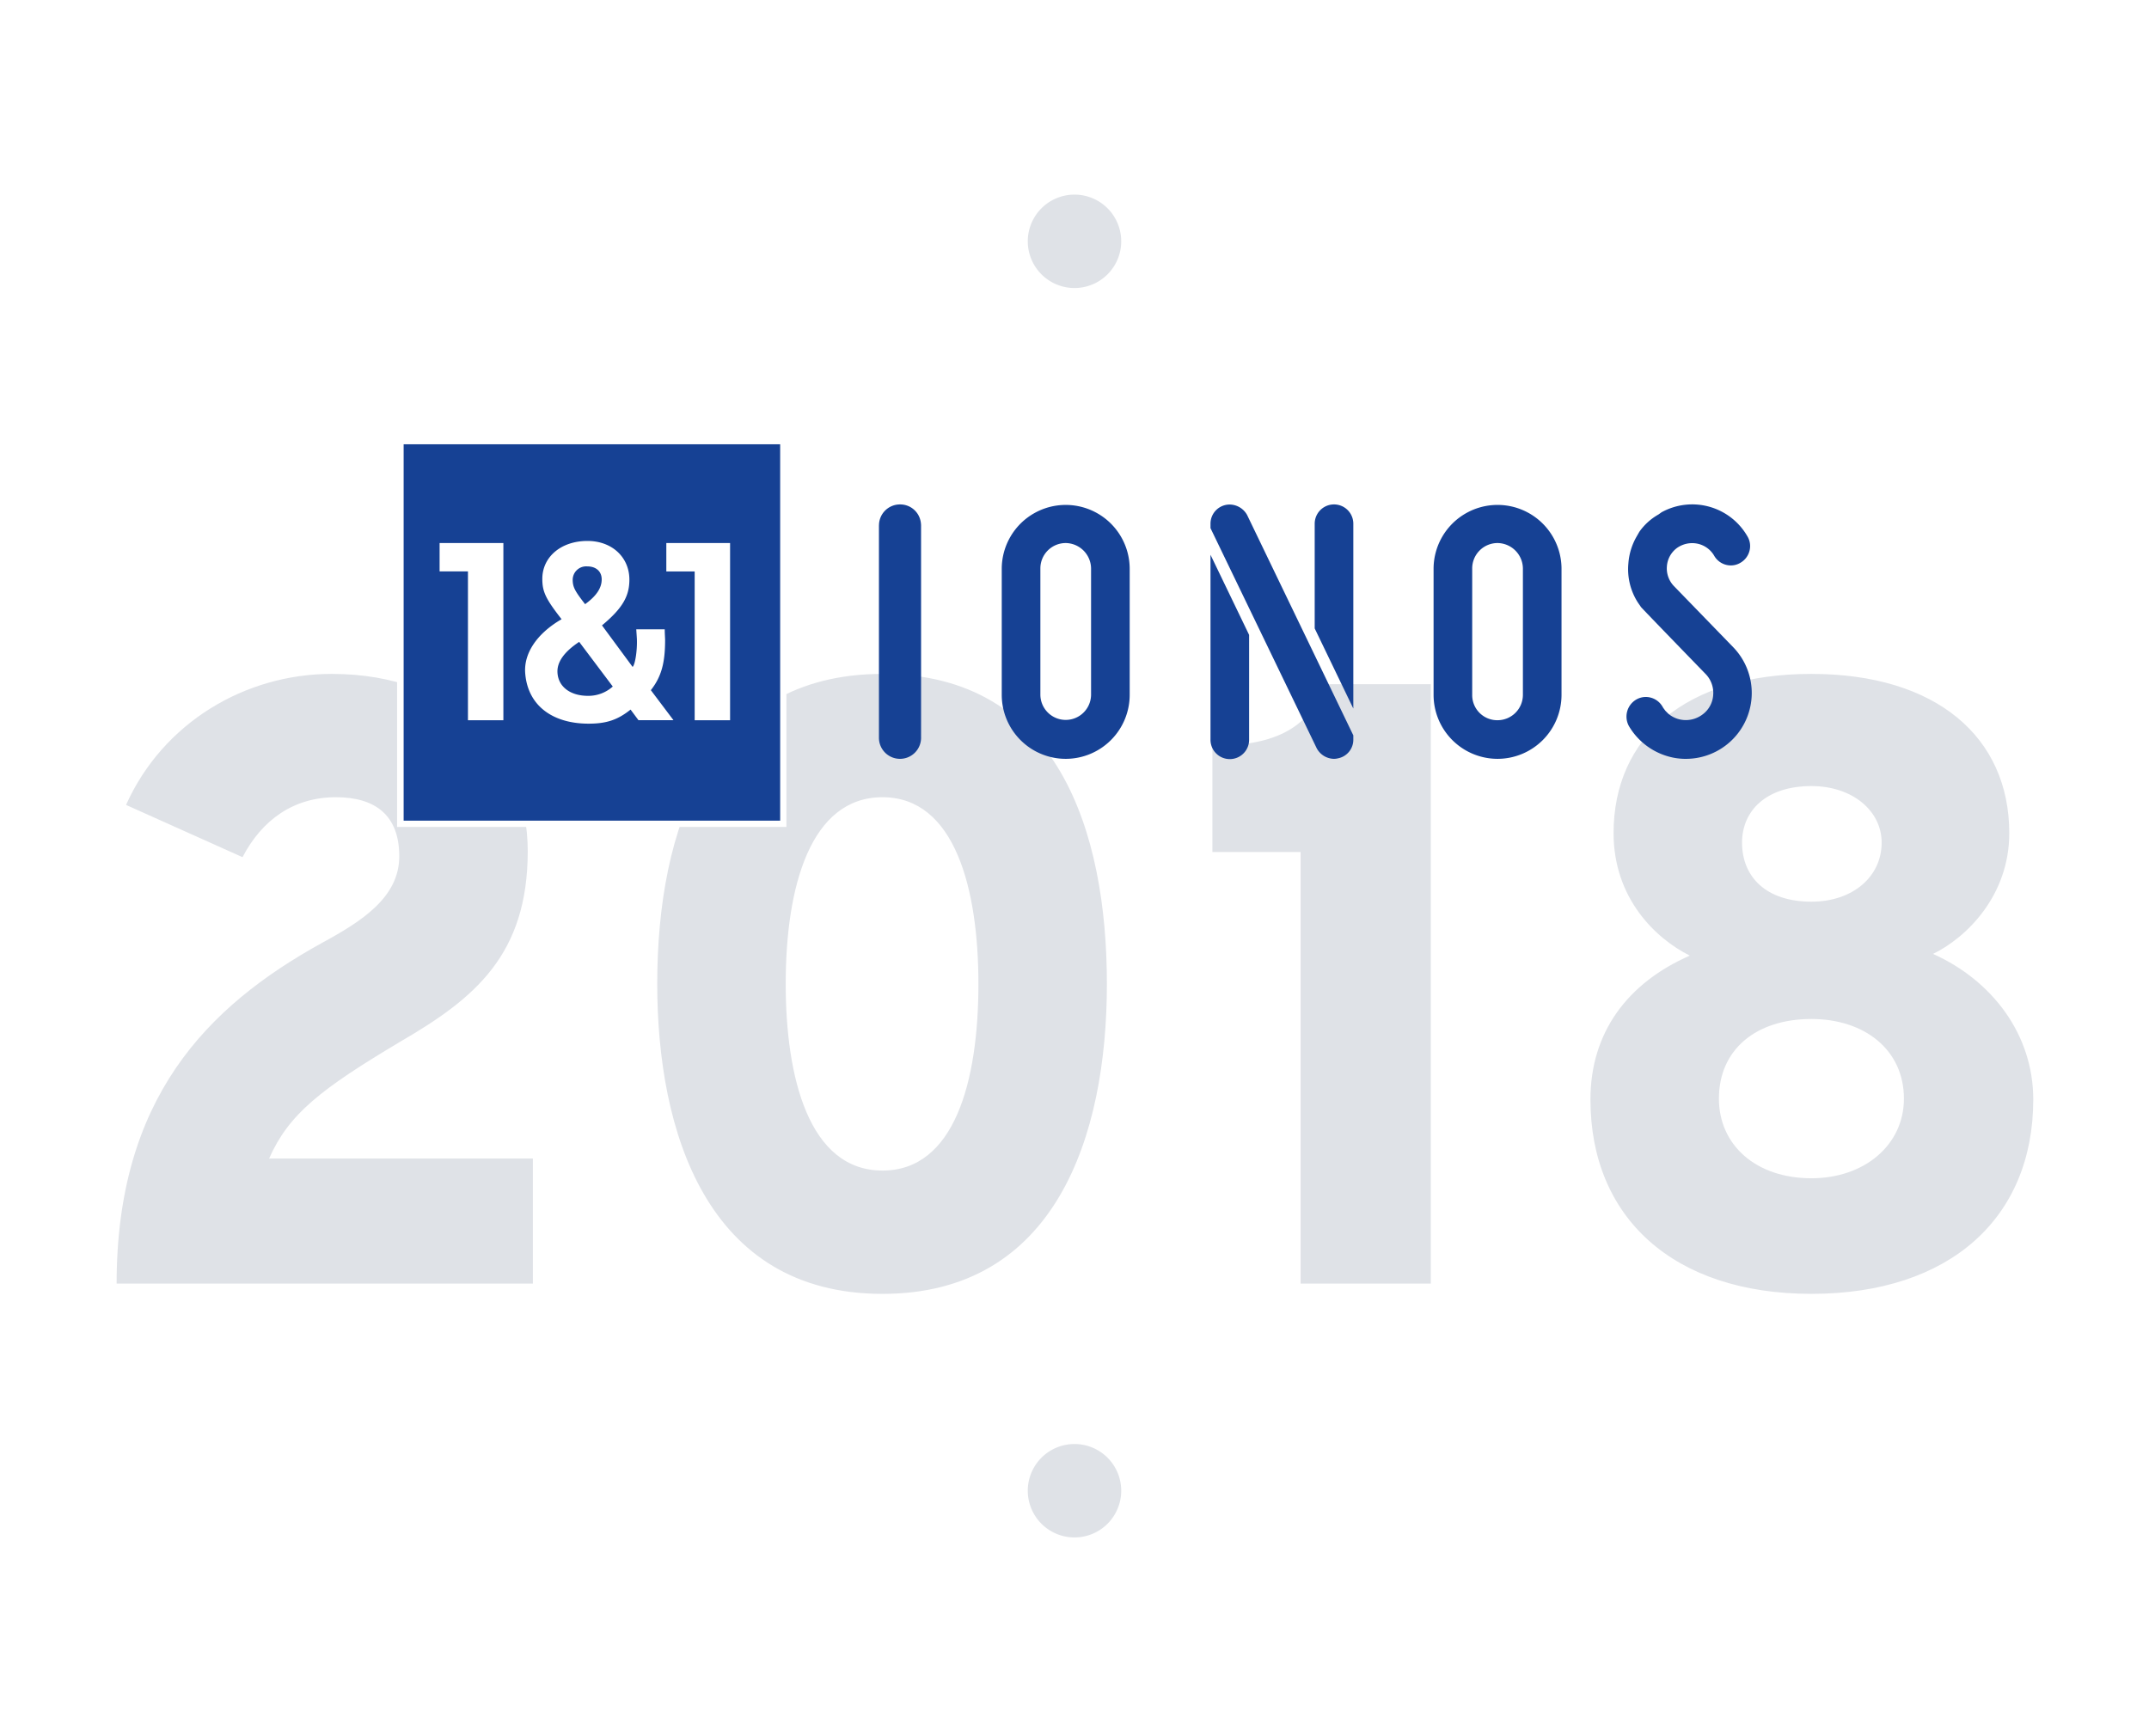 <?xml version="1.0" encoding="UTF-8"?>
<svg xmlns="http://www.w3.org/2000/svg" id="visual" width="552" height="446" viewBox="0 0 552 446">
  <title>company-2018</title>
  <g id="company-2018">
    <rect id="box-bg" width="552" height="446" style="fill:#fff"></rect>
    <path id="dots" d="M276,50a12,12,0,1,0,12,12A12,12,0,0,0,276,50Zm12,333a12,12,0,1,1-12-12A12,12,0,0,1,288,383Z" style="fill:#dfe2e7"></path>
    <path id="year" d="M82.757,242.224c10.12-5.5,19.8-11.661,19.8-22.221s-6.161-15.18-16.281-15.18c-10.779,0-18.92,5.72-23.98,15.4L32.377,206.8c9.46-21.12,30.581-33.66,52.8-33.66,32.12,0,50.38,20.46,50.38,45.54,0,26.62-13.641,37.84-32.56,48.84-20.681,12.32-28.821,18.7-33.881,30.14h67.761v32.12H29.957C29.957,282.484,52.837,258.724,82.757,242.224Zm86.063,10.56c0-39.6,13.2-79.64,57.86-79.64,45.1,0,57.64,40.7,57.64,79.64,0,39.16-13.2,79.64-57.64,79.64C181.36,332.424,168.82,290.4,168.82,252.784Zm82.5,0c0-24.2-5.94-47.961-24.64-47.961-18.48,0-24.86,22.881-24.86,47.961,0,23.98,5.94,47.96,24.86,47.96C245.16,300.744,251.32,277.864,251.32,252.784ZM334.082,218.9h-22.66V191.624c14.74,0,24.859-3.741,28.82-15.841h27.279v154H334.082Zm74.445,63.581c0-17.16,9.46-29.92,25.521-36.96-8.8-4.4-19.58-14.74-19.58-31.461,0-24.64,18.479-40.919,50.82-40.919,32.12,0,50.82,16.279,50.82,40.919,0,16.061-11,26.841-19.58,31.02,15.18,6.821,25.741,20.681,25.741,37.4,0,30.36-21.341,49.94-56.981,49.94C429.867,332.424,408.527,312.844,408.527,282.484Zm80.521-.22c0-12.54-10.12-20.46-23.76-20.46-14.3,0-23.761,7.92-23.761,20.46,0,11.88,9.46,20.46,23.761,20.46C478.928,302.724,489.048,294.144,489.048,282.264Zm-5.72-65.781c0-8.139-7.48-14.52-18.04-14.52-11.66,0-17.82,6.381-17.82,14.52,0,8.8,6.16,15.181,17.82,15.181C475.848,231.664,483.328,225.284,483.328,216.483Z" style="fill:#dfe2e7"></path>
    <g id="logo-1and1-ionos">
      <path id="IONOS" d="M433.017,194.969a16.57,16.57,0,0,1-3.3-.333,17.122,17.122,0,0,1-11.293-8.066l-.062-.112a5.074,5.074,0,0,1,1.869-6.691,4.879,4.879,0,0,1,2.513-.7,4.974,4.974,0,0,1,4.327,2.542c.052.09.109.186.169.28l.527.717.707.713a6.9,6.9,0,0,0,3.226,1.561,7.093,7.093,0,0,0,5.562-1.271,6.73,6.73,0,0,0,2.793-5.032,6.953,6.953,0,0,0-1.933-5.4s-16.265-16.759-16.613-17.219l-.8-1.162a15.854,15.854,0,0,1-2.442-10,16.229,16.229,0,0,1,2.1-6.912l.709-1.237a15.006,15.006,0,0,1,4.913-4.458l.805-.577a16.346,16.346,0,0,1,22.06,6.194,4.842,4.842,0,0,1,.517,3.755,4.948,4.948,0,0,1-2.361,3.052,4.757,4.757,0,0,1-2.422.658,4.937,4.937,0,0,1-4.3-2.53,6.5,6.5,0,0,0-4.35-3.074,6.741,6.741,0,0,0-5.273,1.186,6.422,6.422,0,0,0-2.5,4.653,6.53,6.53,0,0,0,1.781,5.043l15.277,15.755a16.919,16.919,0,0,1-12.207,28.66Zm-48.351-.007a16.451,16.451,0,0,1-16.432-16.433v-32.5a16.432,16.432,0,0,1,32.863,0v32.5A16.451,16.451,0,0,1,384.666,194.962Zm0-55.443a6.518,6.518,0,0,0-6.511,6.509v32.5a6.442,6.442,0,0,0,6.511,6.511,6.519,6.519,0,0,0,6.511-6.511v-32.5A6.6,6.6,0,0,0,384.666,139.519Zm-63.814,23.6V190a4.96,4.96,0,1,1-9.919,0V142.532Zm26.767,18.927v-47.49a4.961,4.961,0,0,0-9.922,0v26.9Zm-27.235-49.636-.045-.094a5.166,5.166,0,0,0-4.49-2.691,4.918,4.918,0,0,0-4.916,4.931v1.133l27.279,56.55a5.115,5.115,0,0,0,4.406,2.723,4.363,4.363,0,0,0,1.133-.146A4.865,4.865,0,0,0,347.619,190v-1.069S321.112,133.922,320.384,132.409Zm-46.639,62.553a16.45,16.45,0,0,1-16.432-16.433v-32.5a16.432,16.432,0,0,1,32.863,0v32.5a16.451,16.451,0,0,1-16.431,16.433Zm0-55.443a6.516,6.516,0,0,0-6.511,6.509v32.5a6.511,6.511,0,0,0,13.021,0v-32.5a6.605,6.605,0,0,0-6.51-6.509Zm-37.157,49.95c.011-.617,0-54.417,0-54.417a5.619,5.619,0,0,0-.071-.863l-.036-.234a2.877,2.877,0,0,0-.092-.382A5.325,5.325,0,0,0,231.2,129.6a5.381,5.381,0,0,0-5.422,5.322l-.01.106v54.454a5.411,5.411,0,1,0,10.821-.008Z" style="fill:#164194"></path>
      <polygon id="box-white" points="102 112.458 201.999 112.458 201.999 212.457 102 212.457 102 112.458 102 112.458" style="fill:#fff"></polygon>
      <polygon id="box-blue" points="103.68 114.145 200.394 114.145 200.394 210.844 103.68 210.844 103.68 114.145 103.68 114.145" style="fill:#164194"></polygon>
      <path id="_1and1" data-name="1and1" d="M163.433,161.684c.071,1.122.148,2.146.162,2.5.115,2.943-.45,6.57-1.1,7.162l-7.867-10.673c5.312-4.417,7.037-7.541,7.037-11.748,0-5.75-4.46-9.946-10.764-9.946-6.8,0-11.6,4.125-11.6,9.736,0,3.3.842,5.115,4.95,10.374-6.383,3.684-9.71,8.806-9.352,13.784.6,8.324,6.934,13,16.14,13.051,4.7.027,7.615-.964,10.932-3.619L164,185.034h8.994l-5.815-7.715c2.762-3.506,3.661-7.137,3.661-12.887,0-.351-.095-1.767-.095-2.748Zm-13.144-6.463c-2.621-3.367-3.187-4.4-3.187-6.294a3.469,3.469,0,0,1,3.753-3.407c2.267,0,3.7,1.3,3.7,3.337s-1.151,4.12-4.261,6.364Zm7.11,21.162a9.359,9.359,0,0,1-6.361,2.393c-4.6,0-7.735-2.393-7.85-6.135-.076-2.453,1.544-5.059,5.584-7.731l8.627,11.473Zm-28.1,8.657H120.2v-38.23h-7.283v-7.292H129.3V185.04Zm58.232,0h-9.094v-38.23h-7.283v-7.292h16.377V185.04Z" style="fill:#fff;fill-rule:evenodd"></path>
    </g>
  </g>
</svg>